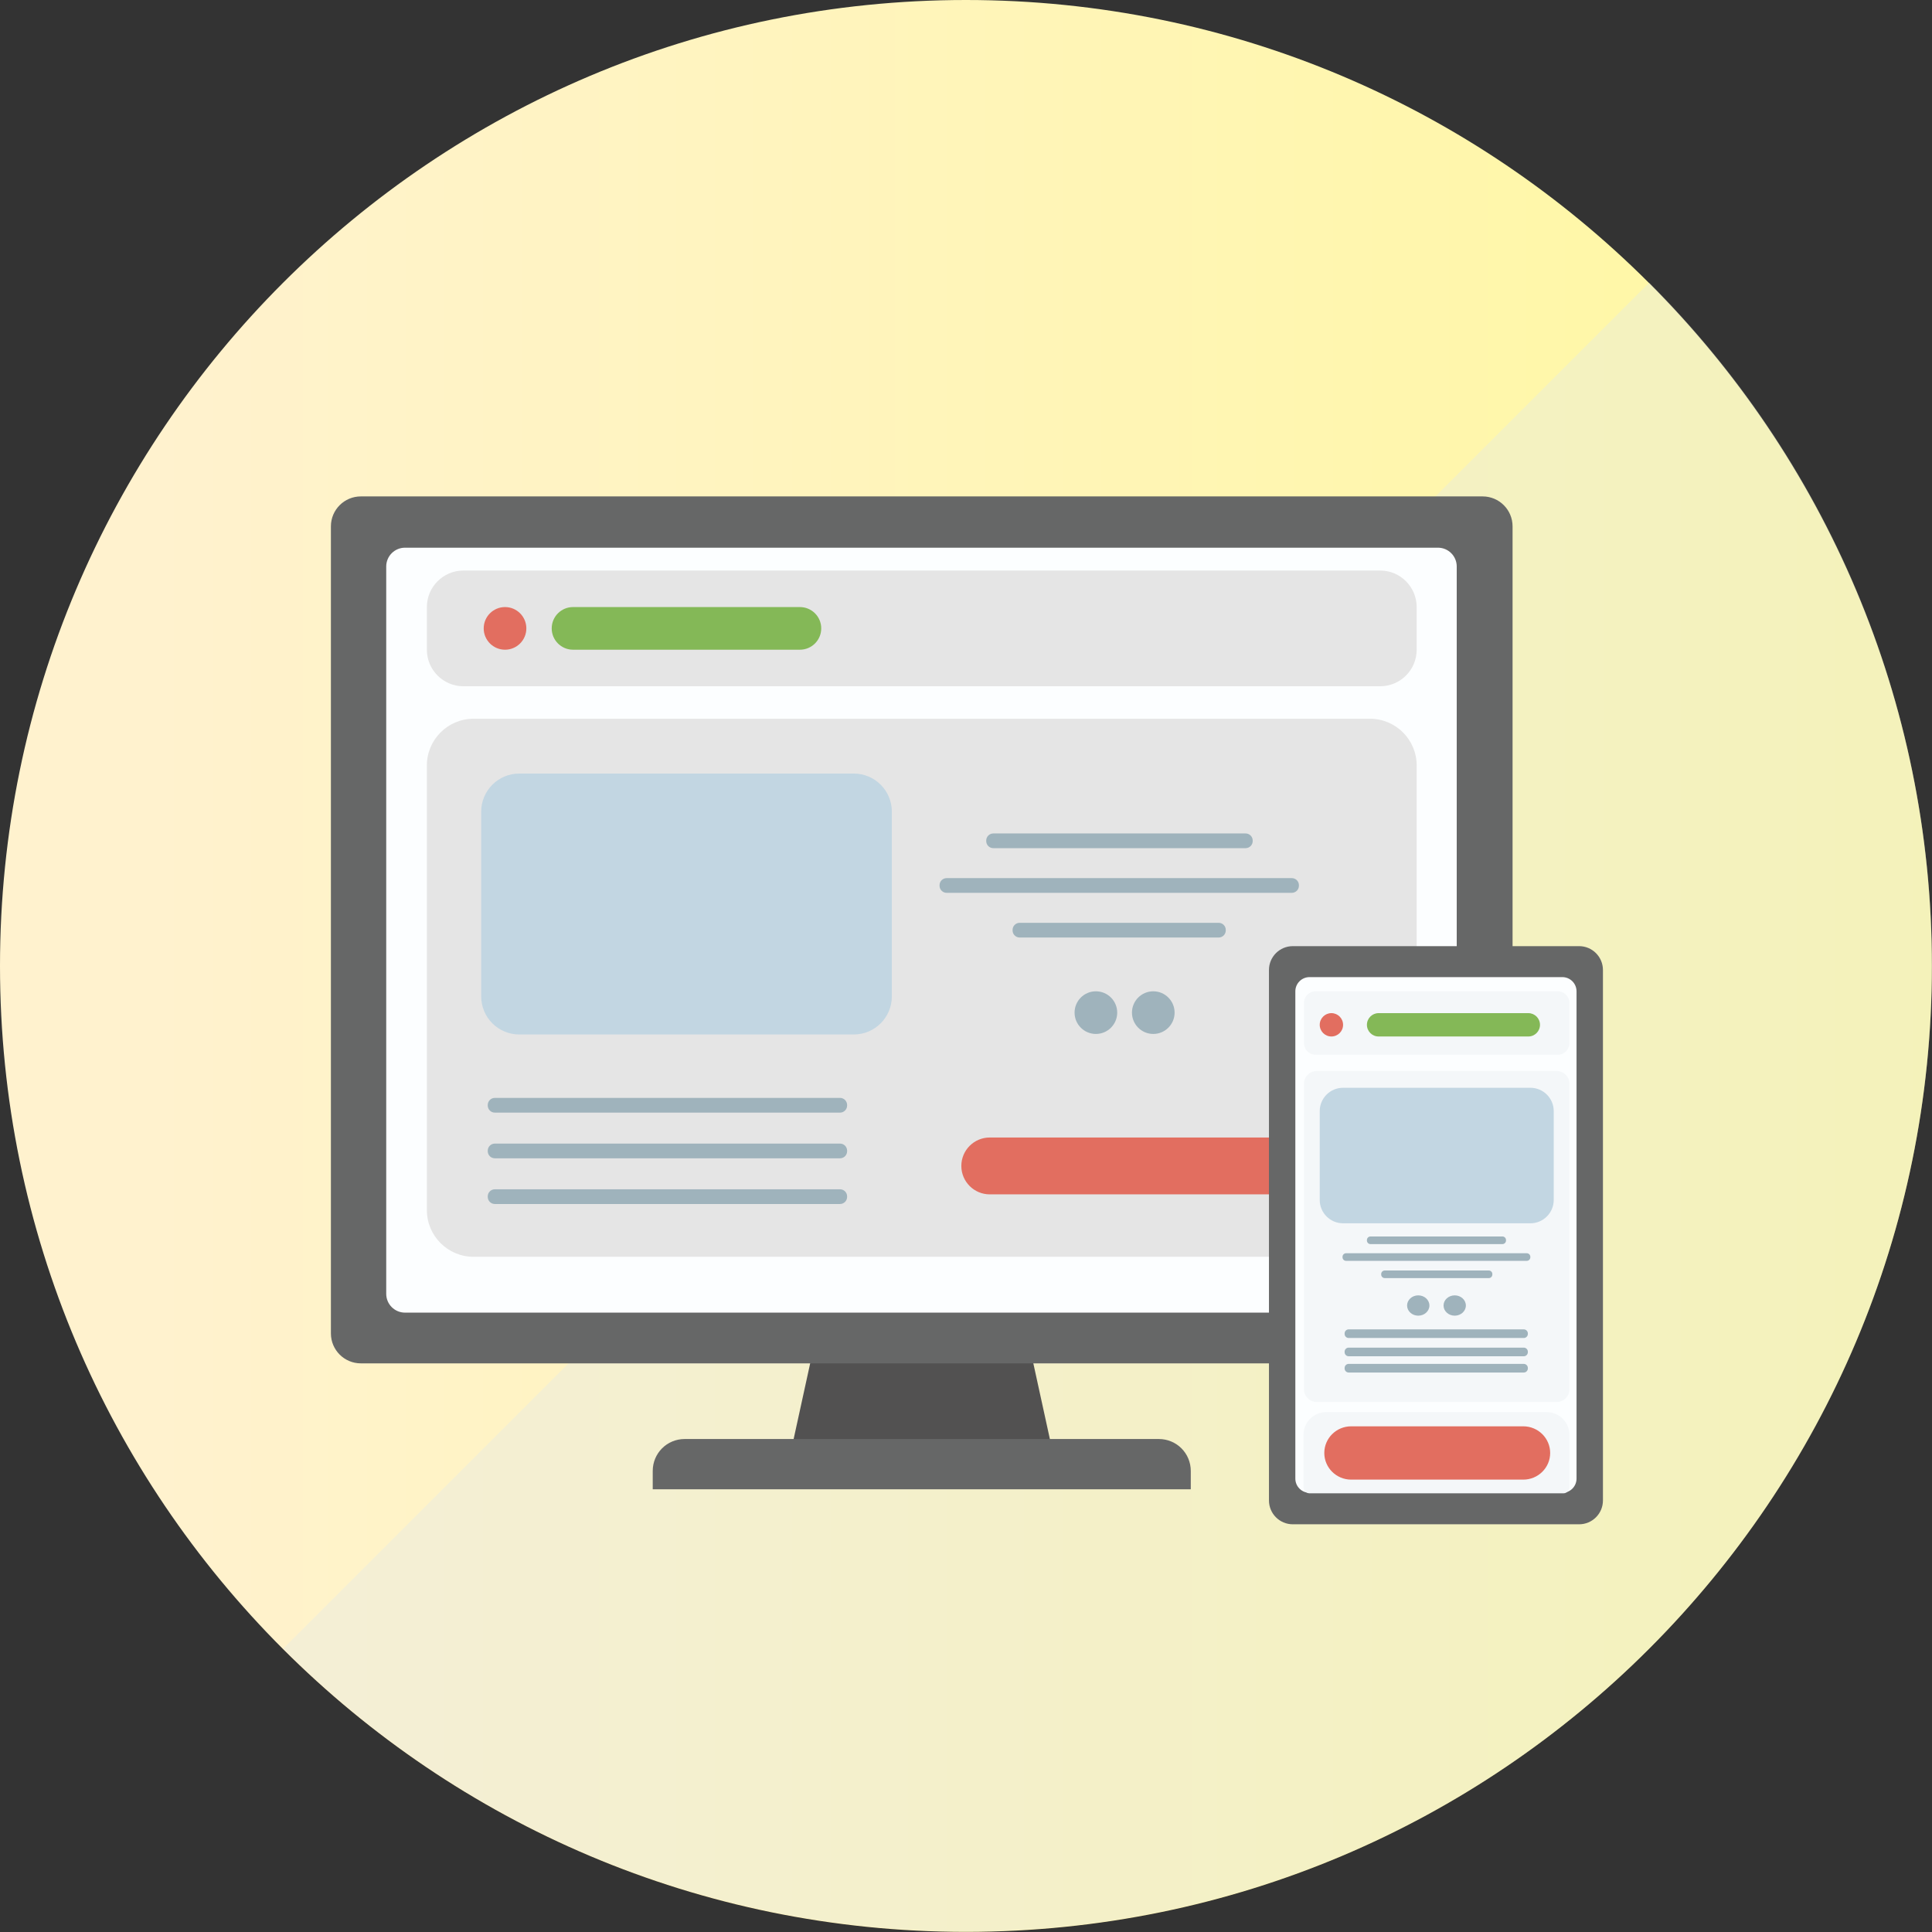 <svg width="101" height="101" viewBox="0 0 101 101" fill="none" xmlns="http://www.w3.org/2000/svg">
<rect x="0" y="0" width="101" height="101" fill="#333333" stroke="none"/>
<path d="M50.497 100.993C78.385 100.993 100.993 78.385 100.993 50.497C100.993 22.608 78.385 0 50.497 0C22.608 0 0 22.608 0 50.497C0 78.385 22.608 100.993 50.497 100.993Z" fill="url(#paint0_linear_3066_1424)"/>
<g style="mix-blend-mode:multiply" opacity="0.35">
<path d="M86.213 14.78C105.929 34.495 105.929 66.471 86.213 86.186C66.497 105.902 34.522 105.902 14.807 86.186" fill="#E0E7EB"/>
</g>
<path d="M55.192 76.634H41.182L44.047 63.525H52.327L55.192 76.634Z" fill="#525151"/>
<path d="M35.795 75.228H60.579C61.508 75.228 62.251 75.971 62.251 76.9V77.855H34.123V76.9C34.123 75.971 34.866 75.228 35.795 75.228Z" fill="#666767"/>
<path d="M77.507 25.951H18.864C18 25.951 17.299 26.652 17.299 27.517V69.708C17.299 70.573 18 71.273 18.864 71.273H77.507C78.372 71.273 79.073 70.573 79.073 69.708V27.517C79.073 26.652 78.372 25.951 77.507 25.951Z" fill="#666767"/>
<path d="M75.173 28.632H21.173C20.631 28.632 20.191 29.071 20.191 29.614V67.639C20.191 68.181 20.631 68.621 21.173 68.621H75.173C75.715 68.621 76.154 68.181 76.154 67.639V29.614C76.154 29.071 75.715 28.632 75.173 28.632Z" fill="#FCFEFF"/>
<path d="M72.15 29.826H24.227C23.172 29.826 22.316 30.682 22.316 31.737V33.966C22.316 35.021 23.172 35.876 24.227 35.876H72.15C73.205 35.876 74.06 35.021 74.06 33.966V31.737C74.06 30.682 73.205 29.826 72.15 29.826Z" fill="#E5E5E5"/>
<path d="M71.619 37.574H24.758C23.409 37.574 22.316 38.667 22.316 40.016V63.26C22.316 64.609 23.409 65.702 24.758 65.702H71.619C72.967 65.702 74.06 64.609 74.06 63.26V40.016C74.06 38.667 72.967 37.574 71.619 37.574Z" fill="#E5E5E5"/>
<path d="M44.633 40.44H27.146C26.047 40.44 25.156 41.331 25.156 42.431V52.089C25.156 53.189 26.047 54.08 27.146 54.08H44.633C45.732 54.08 46.623 53.189 46.623 52.089V42.431C46.623 41.331 45.732 40.44 44.633 40.44Z" fill="#C2D6E2"/>
<path d="M26.402 33.965C27.017 33.965 27.516 33.466 27.516 32.851C27.516 32.235 27.017 31.736 26.402 31.736C25.786 31.736 25.287 32.235 25.287 32.851C25.287 33.466 25.786 33.965 26.402 33.965Z" fill="#E26E60"/>
<path d="M57.29 54.052C57.906 54.052 58.405 53.553 58.405 52.937C58.405 52.322 57.906 51.823 57.29 51.823C56.675 51.823 56.176 52.322 56.176 52.937C56.176 53.553 56.675 54.052 57.29 54.052Z" fill="#9FB3BC"/>
<path d="M60.29 54.052C60.906 54.052 61.405 53.553 61.405 52.937C61.405 52.322 60.906 51.823 60.29 51.823C59.675 51.823 59.176 52.322 59.176 52.937C59.176 53.553 59.675 54.052 60.29 54.052Z" fill="#9FB3BC"/>
<path d="M41.818 31.736H29.956C29.341 31.736 28.842 32.235 28.842 32.851C28.842 33.466 29.341 33.965 29.956 33.965H41.818C42.433 33.965 42.932 33.466 42.932 32.851C42.932 32.235 42.433 31.736 41.818 31.736Z" fill="#84B857"/>
<path d="M65.116 43.571H51.928C51.723 43.571 51.557 43.737 51.557 43.942V43.969C51.557 44.174 51.723 44.34 51.928 44.34H65.116C65.321 44.34 65.488 44.174 65.488 43.969V43.942C65.488 43.737 65.321 43.571 65.116 43.571Z" fill="#9FB3BC"/>
<path d="M67.533 45.906H49.489C49.283 45.906 49.117 46.072 49.117 46.277V46.304C49.117 46.509 49.283 46.675 49.489 46.675H67.533C67.738 46.675 67.904 46.509 67.904 46.304V46.277C67.904 46.072 67.738 45.906 67.533 45.906Z" fill="#9FB3BC"/>
<path d="M43.913 57.395H25.869C25.664 57.395 25.498 57.562 25.498 57.767V57.794C25.498 57.999 25.664 58.165 25.869 58.165H43.913C44.119 58.165 44.285 57.999 44.285 57.794V57.767C44.285 57.562 44.119 57.395 43.913 57.395Z" fill="#9FB3BC"/>
<path d="M43.913 59.784H25.869C25.664 59.784 25.498 59.95 25.498 60.155V60.182C25.498 60.387 25.664 60.553 25.869 60.553H43.913C44.119 60.553 44.285 60.387 44.285 60.182V60.155C44.285 59.95 44.119 59.784 43.913 59.784Z" fill="#9FB3BC"/>
<path d="M43.913 62.173H25.869C25.664 62.173 25.498 62.339 25.498 62.544V62.571C25.498 62.776 25.664 62.942 25.869 62.942H43.913C44.119 62.942 44.285 62.776 44.285 62.571V62.544C44.285 62.339 44.119 62.173 43.913 62.173Z" fill="#9FB3BC"/>
<path d="M63.709 48.242H53.307C53.102 48.242 52.935 48.408 52.935 48.613V48.64C52.935 48.845 53.102 49.011 53.307 49.011H63.709C63.914 49.011 64.08 48.845 64.08 48.64V48.613C64.08 48.408 63.914 48.242 63.709 48.242Z" fill="#9FB3BC"/>
<path d="M66.416 59.466H51.742C50.921 59.466 50.256 60.131 50.256 60.952C50.256 61.773 50.921 62.438 51.742 62.438H66.416C67.237 62.438 67.902 61.773 67.902 60.952C67.902 60.131 67.237 59.466 66.416 59.466Z" fill="#E26E60"/>
<path d="M82.551 49.462H67.585C66.896 49.462 66.338 50.021 66.338 50.71V78.439C66.338 79.128 66.896 79.686 67.585 79.686H82.551C83.24 79.686 83.798 79.128 83.798 78.439V50.71C83.798 50.021 83.24 49.462 82.551 49.462Z" fill="#666767"/>
<path d="M81.674 51.081H68.46C68.049 51.081 67.717 51.413 67.717 51.824V77.297C67.717 77.708 68.049 78.04 68.46 78.04H81.674C82.085 78.04 82.417 77.708 82.417 77.297V51.824C82.417 51.413 82.085 51.081 81.674 51.081Z" fill="#FCFEFF"/>
<path d="M69.363 73.821H80.853C81.516 73.821 82.047 74.352 82.047 75.015V77.748C82.047 77.907 81.914 78.067 81.729 78.067H68.461C68.302 78.067 68.143 77.934 68.143 77.748V75.015C68.143 74.352 68.673 73.821 69.337 73.821H69.363Z" fill="#F4F7F9"/>
<path d="M81.436 51.823H68.778C68.441 51.823 68.168 52.096 68.168 52.433V54.529C68.168 54.866 68.441 55.14 68.778 55.14H81.436C81.773 55.14 82.046 54.866 82.046 54.529V52.433C82.046 52.096 81.773 51.823 81.436 51.823Z" fill="#F4F7F9"/>
<path d="M81.382 55.99H68.831C68.465 55.99 68.168 56.287 68.168 56.653V72.627C68.168 72.994 68.465 73.291 68.831 73.291H81.382C81.749 73.291 82.046 72.994 82.046 72.627V56.653C82.046 56.287 81.749 55.99 81.382 55.99Z" fill="#F4F7F9"/>
<path d="M80.004 56.866H70.213C69.539 56.866 68.992 57.412 68.992 58.086V62.73C68.992 63.404 69.539 63.951 70.213 63.951H80.004C80.678 63.951 81.225 63.404 81.225 62.73V58.086C81.225 57.412 80.678 56.866 80.004 56.866Z" fill="#C2D6E2"/>
<path d="M69.603 54.185C69.94 54.185 70.213 53.912 70.213 53.575C70.213 53.238 69.94 52.964 69.603 52.964C69.265 52.964 68.992 53.238 68.992 53.575C68.992 53.912 69.265 54.185 69.603 54.185Z" fill="#E26E60"/>
<path d="M74.142 68.78C74.465 68.78 74.726 68.542 74.726 68.249C74.726 67.956 74.465 67.718 74.142 67.718C73.82 67.718 73.559 67.956 73.559 68.249C73.559 68.542 73.82 68.78 74.142 68.78Z" fill="#9FB3BC"/>
<path d="M76.049 68.78C76.371 68.78 76.632 68.542 76.632 68.249C76.632 67.956 76.371 67.718 76.049 67.718C75.726 67.718 75.465 67.956 75.465 68.249C75.465 68.542 75.726 68.78 76.049 68.78Z" fill="#9FB3BC"/>
<path d="M79.897 52.964H72.069C71.732 52.964 71.459 53.238 71.459 53.575C71.459 53.912 71.732 54.185 72.069 54.185H79.897C80.234 54.185 80.507 53.912 80.507 53.575C80.507 53.238 80.234 52.964 79.897 52.964Z" fill="#84B857"/>
<path d="M79.66 69.496H70.505C70.388 69.496 70.293 69.591 70.293 69.708V69.734C70.293 69.852 70.388 69.947 70.505 69.947H79.66C79.777 69.947 79.872 69.852 79.872 69.734V69.708C79.872 69.591 79.777 69.496 79.66 69.496Z" fill="#9FB3BC"/>
<path d="M79.66 70.451H70.505C70.388 70.451 70.293 70.546 70.293 70.663V70.689C70.293 70.807 70.388 70.902 70.505 70.902H79.66C79.777 70.902 79.872 70.807 79.872 70.689V70.663C79.872 70.546 79.777 70.451 79.66 70.451Z" fill="#9FB3BC"/>
<path d="M79.66 71.301H70.505C70.388 71.301 70.293 71.396 70.293 71.513V71.54C70.293 71.657 70.388 71.752 70.505 71.752H79.66C79.777 71.752 79.872 71.657 79.872 71.54V71.513C79.872 71.396 79.777 71.301 79.66 71.301Z" fill="#9FB3BC"/>
<path d="M79.632 74.564H70.637C69.86 74.564 69.231 75.188 69.231 75.958C69.231 76.727 69.86 77.351 70.637 77.351H79.632C80.409 77.351 81.039 76.727 81.039 75.958C81.039 75.188 80.409 74.564 79.632 74.564Z" fill="#E26E60"/>
<path d="M78.544 64.64H71.645C71.542 64.64 71.459 64.723 71.459 64.825V64.852C71.459 64.954 71.542 65.038 71.645 65.038H78.544C78.647 65.038 78.73 64.954 78.73 64.852V64.825C78.73 64.723 78.647 64.64 78.544 64.64Z" fill="#9FB3BC"/>
<path d="M79.816 65.516H70.369C70.267 65.516 70.184 65.599 70.184 65.701V65.728C70.184 65.831 70.267 65.914 70.369 65.914H79.816C79.918 65.914 80.002 65.831 80.002 65.728V65.701C80.002 65.599 79.918 65.516 79.816 65.516Z" fill="#9FB3BC"/>
<path d="M77.831 66.418H72.391C72.288 66.418 72.205 66.501 72.205 66.603V66.63C72.205 66.732 72.288 66.816 72.391 66.816H77.831C77.933 66.816 78.016 66.732 78.016 66.63V66.603C78.016 66.501 77.933 66.418 77.831 66.418Z" fill="#9FB3BC"/>
<defs>
<linearGradient id="paint0_linear_3066_1424" x1="0" y1="50.497" x2="100.993" y2="50.497" gradientUnits="userSpaceOnUse">
<stop offset="0.08" stop-color="#FFF2CE"/>
<stop offset="1" stop-color="#FFF8A0"/>
</linearGradient>
</defs>
</svg>
